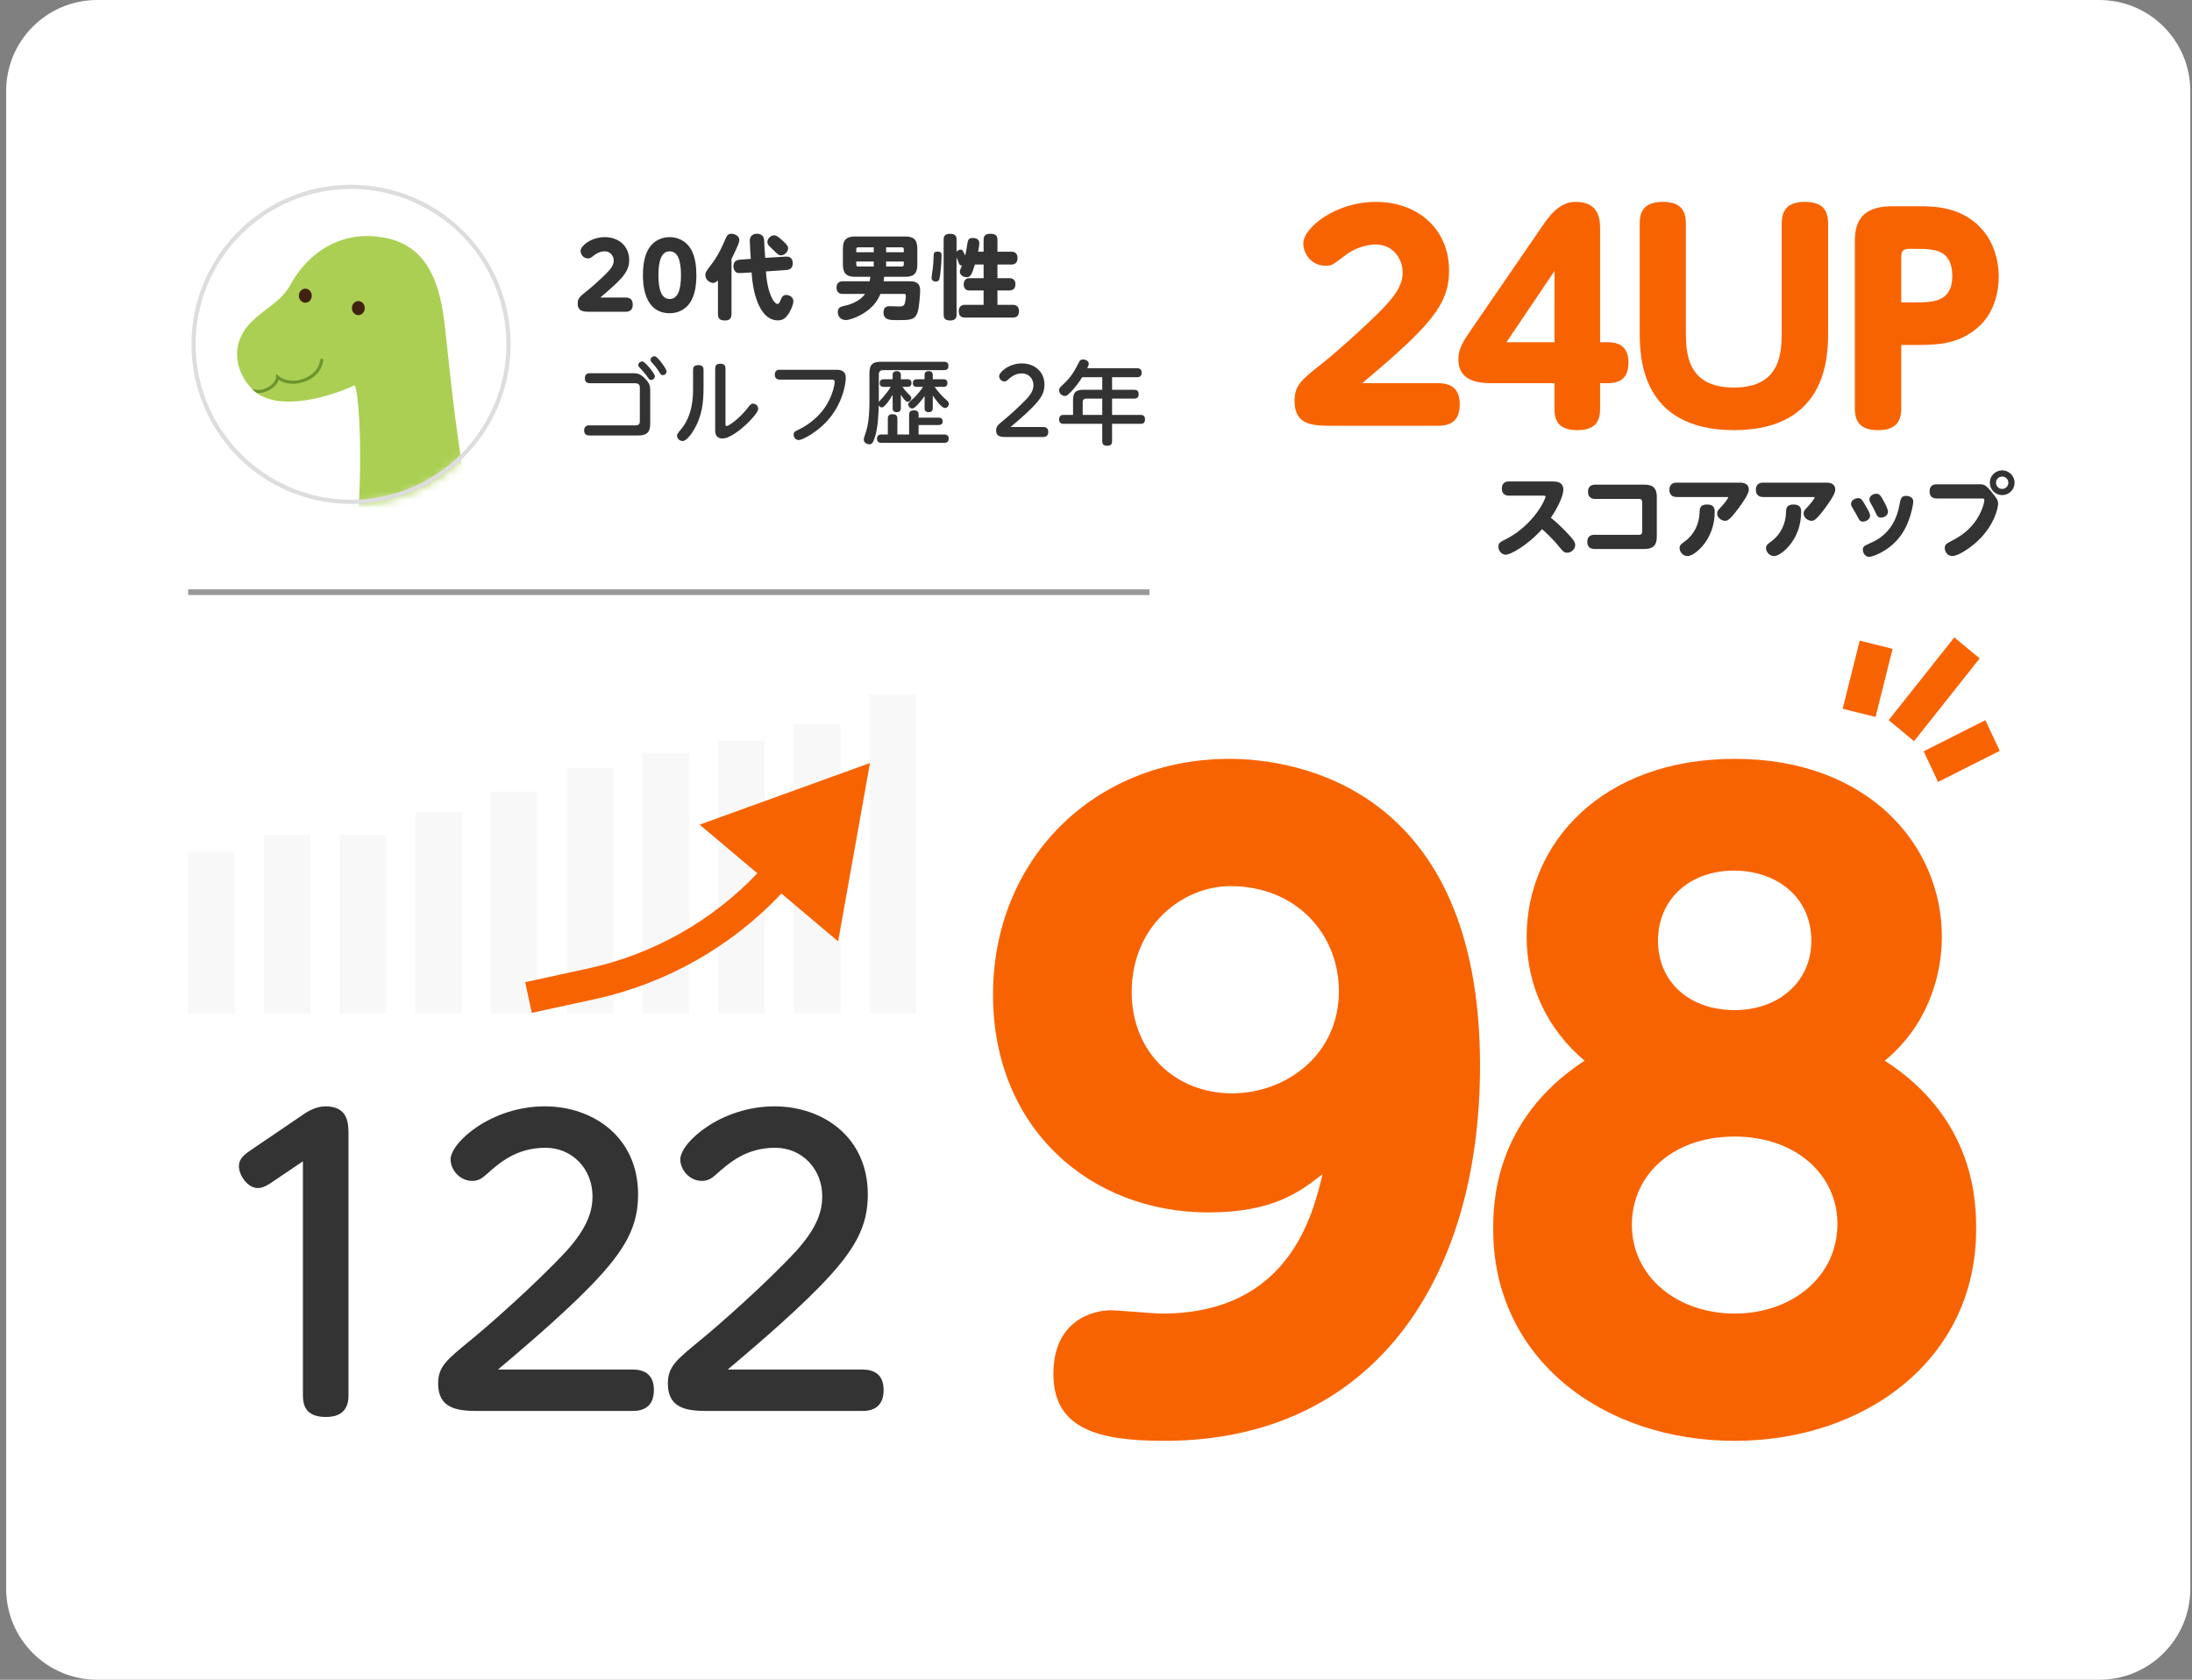 <svg width="261" height="200" viewBox="0 0 261 200" fill="none" xmlns="http://www.w3.org/2000/svg">
<rect x="0" y="0" width="261" height="200" fill="#808080" stroke="none"/>
<path d="M0.734 10.836C0.734 4.851 5.586 0 11.57 0H249.961C255.945 0 260.797 4.851 260.797 10.836V189.164C260.797 195.149 255.945 200 249.961 200H11.57C5.586 200 0.734 195.149 0.734 189.164V10.836Z" fill="white"/>
<path d="M60.797 41C60.797 51.493 52.29 60 41.797 60C31.303 60 22.797 51.493 22.797 41C22.797 30.507 31.303 22 41.797 22C52.29 22 60.797 30.507 60.797 41Z" fill="white"/>
<mask id="mask0_478_5088" style="mask-type:alpha" maskUnits="userSpaceOnUse" x="22" y="22" width="39" height="38">
<path d="M60.797 41C60.797 51.493 52.29 60 41.797 60C31.303 60 22.797 51.493 22.797 41C22.797 30.507 31.303 22 41.797 22C52.29 22 60.797 30.507 60.797 41Z" fill="white"/>
</mask>
<g mask="url(#mask0_478_5088)">
<g clip-path="url(#clip0_478_5088)">
<path d="M30.23 46.517C28.827 45.269 27.781 42.978 28.416 40.824C29.43 37.392 33.096 36.729 34.597 33.885C36.145 30.947 39.994 27.105 45.984 28.345C50.506 29.28 52.191 33.025 52.846 37.861C53.273 41.008 54.099 51.142 55.655 58.918C56.617 63.733 57.681 67.341 59.944 68.356C63.674 70.028 67.528 67.121 71.253 66.252C76.244 65.082 81.392 66.252 84.98 70.776C88.568 75.299 91.594 77.331 95.042 76.469C99.098 75.454 101.642 71.286 102.763 69.138C103.7 67.344 103.933 65.395 104.79 66.329C105.303 66.888 105.574 69.531 104.557 72.803C103.874 74.996 102.724 77.525 100.54 80.017C95.588 85.671 85.41 91.873 71.996 93.121C58.582 94.368 47.431 92.303 43.804 87.154C39.712 81.345 41.141 73.336 41.933 68.045C43.571 57.088 42.712 45.585 42.168 45.895C41.622 46.209 33.745 49.638 30.235 46.519L30.23 46.517Z" fill="#AACF53"/>
<path d="M43.434 36.683C43.434 36.22 43.092 35.844 42.67 35.844C42.249 35.844 41.904 36.22 41.904 36.683C41.904 37.146 42.246 37.522 42.67 37.522C43.095 37.522 43.434 37.144 43.434 36.683Z" fill="#412210"/>
<path d="M37.121 35.208C37.121 34.744 36.779 34.369 36.355 34.369C35.93 34.369 35.588 34.744 35.588 35.208C35.588 35.671 35.93 36.046 36.355 36.046C36.779 36.046 37.121 35.668 37.121 35.208Z" fill="#412210"/>
<path d="M36.373 45.414C37.582 44.943 38.371 44.006 38.488 42.908C38.498 42.807 38.425 42.714 38.322 42.704C38.218 42.694 38.128 42.766 38.117 42.87C38.017 43.827 37.312 44.648 36.236 45.067C35.109 45.505 33.88 45.383 33.173 44.762L32.891 44.513L32.865 44.886C32.819 45.567 32.117 46.092 31.444 46.307C30.978 46.457 30.391 46.501 29.961 46.261C30.046 46.349 30.137 46.434 30.228 46.514C30.341 46.615 30.463 46.711 30.585 46.799C30.621 46.799 30.657 46.804 30.696 46.804C30.968 46.804 31.26 46.758 31.558 46.662C32.249 46.439 32.966 45.924 33.176 45.228C33.999 45.771 35.239 45.852 36.368 45.411L36.373 45.414Z" fill="#6C952D"/>
</g>
</g>
<path fill-rule="evenodd" clip-rule="evenodd" d="M41.797 59.5C52.014 59.5 60.297 51.217 60.297 41C60.297 30.783 52.014 22.5 41.797 22.5C31.58 22.5 23.297 30.783 23.297 41C23.297 51.217 31.58 59.5 41.797 59.5ZM41.797 60C52.29 60 60.797 51.493 60.797 41C60.797 30.507 52.29 22 41.797 22C31.303 22 22.797 30.507 22.797 41C22.797 51.493 31.303 60 41.797 60Z" fill="#DDDDDD"/>
<g opacity="0.2">
<path d="M109.094 82.712H103.546V120.678H109.094V82.712Z" fill="#DDDDDD"/>
<path d="M100.077 86.26H94.529V120.678H100.077V86.26Z" fill="#DDDDDD"/>
<path d="M91.062 88.212H85.514V120.678H91.062V88.212Z" fill="#DDDDDD"/>
<path d="M82.048 89.631H76.5V120.678H82.048V89.631Z" fill="#DDDDDD"/>
<path d="M73.032 91.405H67.484V120.678H73.032V91.405Z" fill="#DDDDDD"/>
<path d="M64.016 94.244H58.468V120.678H64.016V94.244Z" fill="#DDDDDD"/>
<path d="M55.001 96.727H49.453V120.678H55.001V96.727Z" fill="#DDDDDD"/>
<path d="M45.985 99.389H40.437V120.678H45.985V99.389Z" fill="#DDDDDD"/>
<path d="M36.97 99.389H31.422V120.678H36.97V99.389Z" fill="#DDDDDD"/>
<path d="M27.954 101.34H22.406V120.678H27.954V101.34Z" fill="#DDDDDD"/>
</g>
<path d="M116.466 29.967H117.116V28.558C117.116 28.363 117.116 27.832 117.885 27.832C118.665 27.832 118.763 28.168 118.763 28.558V29.967H120.421C120.573 29.967 121.158 29.967 121.158 30.726C121.158 31.397 120.713 31.495 120.421 31.495H118.763V33.12H120.161C120.302 33.12 120.908 33.12 120.908 33.846C120.908 34.486 120.464 34.583 120.161 34.583H118.763V36.295H120.594C120.746 36.295 121.331 36.295 121.331 37.054C121.331 37.725 120.887 37.812 120.594 37.812H114.905C114.743 37.812 114.158 37.812 114.158 37.065C114.158 36.393 114.602 36.295 114.905 36.295H117.116V34.583H115.48C115.165 34.583 115.046 34.518 114.96 34.431C114.808 34.28 114.743 34.074 114.743 33.857C114.743 33.63 114.829 33.402 114.96 33.283C115.079 33.174 115.187 33.12 115.48 33.12H117.116V31.495H116.086C115.675 32.817 115.534 33.001 115.079 33.001C114.71 33.001 114.288 32.741 114.288 32.362C114.288 32.21 114.32 32.145 114.537 31.614C114.364 31.614 114.266 31.538 114.201 31.419C114.136 31.3 113.941 30.736 113.898 30.628V37.465C113.898 37.671 113.898 38.159 113.128 38.159C112.359 38.159 112.359 37.682 112.359 37.465V28.526C112.359 28.32 112.359 27.832 113.117 27.832C113.898 27.832 113.898 28.309 113.898 28.526V29.978C114.049 29.783 114.244 29.718 114.374 29.718C114.602 29.718 114.656 29.837 114.927 30.433C115.014 30.043 115.079 29.674 115.187 29.013C115.241 28.656 115.295 28.331 115.794 28.331C116 28.331 116.607 28.363 116.607 28.938C116.607 29.208 116.52 29.685 116.466 29.967ZM111.665 29.956C112.11 29.956 112.11 30.227 112.11 30.455C112.11 31.354 111.947 32.947 111.86 33.196C111.817 33.326 111.741 33.521 111.416 33.521C111.362 33.521 110.918 33.51 110.918 33.077C110.918 32.914 111.037 32.178 111.059 32.026C111.113 31.517 111.134 31.311 111.167 30.509C111.178 30.151 111.189 29.956 111.665 29.956Z" fill="#333333"/>
<path d="M105.218 33.489H108.35C109.466 33.489 109.563 34.117 109.563 34.616C109.563 34.897 109.466 36.577 109.249 37.205C108.924 38.116 108.36 38.116 106.822 38.116C105.966 38.116 105.196 38.116 105.196 37.184C105.196 36.458 105.727 36.458 105.933 36.458C106.042 36.458 106.811 36.49 107.082 36.49C107.298 36.49 107.591 36.49 107.71 36.176C107.797 35.97 107.862 35.428 107.862 35.244C107.862 34.995 107.764 34.995 107.58 34.995H104.828C104.622 35.482 104.156 36.609 102.444 37.52C101.881 37.823 101.144 38.105 100.732 38.105C99.963 38.105 99.757 37.53 99.757 37.162C99.757 36.588 100.103 36.501 100.764 36.36C101.306 36.241 102.433 35.818 103.007 34.995H100.353C100.19 34.995 99.605 34.995 99.605 34.247C99.605 33.575 100.082 33.489 100.353 33.489H103.549C103.582 33.337 103.625 33.055 103.636 32.958H101.816C100.894 32.958 100.363 32.643 100.363 31.517V29.599C100.363 28.439 100.927 28.157 101.816 28.157H107.786C108.685 28.157 109.227 28.45 109.227 29.599V31.517C109.227 32.633 108.718 32.958 107.786 32.958H105.272C105.24 33.229 105.229 33.359 105.218 33.489ZM101.956 29.663V30.032H104.037V29.447H102.173C102.032 29.447 101.956 29.523 101.956 29.663ZM105.511 30.032H107.613V29.663C107.613 29.523 107.537 29.447 107.396 29.447H105.511V30.032ZM104.037 31.137H101.956V31.517C101.956 31.657 102.032 31.733 102.173 31.733H104.037V31.137ZM107.613 31.517V31.137H105.511V31.733H107.396C107.537 31.733 107.613 31.657 107.613 31.517Z" fill="#333333"/>
<path d="M87.1 30.834V37.368C87.1 37.704 87.025 38.159 86.353 38.159C85.746 38.159 85.486 37.975 85.486 37.368V33.391C85.367 33.499 85.172 33.684 84.89 33.684C84.554 33.684 83.99 33.348 83.99 32.763C83.99 32.416 84.034 32.362 84.89 31.235C85.172 30.866 85.703 29.989 86.103 29.078C86.461 28.244 86.515 28.125 86.624 28.006C86.764 27.854 86.97 27.832 87.068 27.832C87.501 27.832 88.032 28.103 88.032 28.58C88.032 28.808 87.967 29.068 87.1 30.834ZM92.215 28.017C92.388 28.017 92.616 28.136 93.168 28.634C93.754 29.176 93.84 29.317 93.84 29.566C93.84 29.989 93.396 30.4 92.995 30.4C92.735 30.4 92.681 30.357 92.052 29.739C91.987 29.674 91.651 29.36 91.587 29.295C91.478 29.176 91.37 29.013 91.37 28.818C91.37 28.526 91.651 28.017 92.215 28.017ZM91.11 30.704L93.537 30.552C94.35 30.498 94.393 31.126 94.393 31.354C94.393 31.852 94.122 32.112 93.645 32.145L91.196 32.318C91.381 35.038 92.193 36.187 92.562 36.187C92.778 36.187 92.876 35.916 93.017 35.558C93.147 35.255 93.342 35.114 93.602 35.114C93.905 35.114 94.469 35.32 94.469 35.862C94.469 36.241 94.155 37.021 93.797 37.498C93.515 37.877 93.201 38.148 92.605 38.148C90.741 38.148 89.679 35.591 89.495 32.438L88.173 32.513C88.011 32.524 87.816 32.513 87.664 32.427C87.436 32.286 87.328 31.972 87.328 31.701C87.328 31.267 87.555 30.964 88.076 30.921L89.398 30.823C89.376 30.498 89.278 29.035 89.278 28.742C89.278 28.493 89.278 28.244 89.549 28.017C89.723 27.865 89.972 27.832 90.135 27.832C90.579 27.832 90.947 28.071 90.98 28.526C90.99 28.699 91.023 29.447 91.034 29.599C91.088 30.227 91.099 30.433 91.11 30.704Z" fill="#333333"/>
<path d="M79.741 37.292C76.555 37.292 76.555 33.521 76.555 32.763C76.555 31.202 76.848 30.227 77.281 29.544C77.845 28.656 78.787 28.233 79.741 28.233C80.662 28.233 81.616 28.645 82.201 29.555C82.851 30.574 82.916 31.993 82.916 32.763C82.916 34.117 82.699 35.19 82.212 35.959C81.486 37.097 80.391 37.292 79.741 37.292ZM79.741 35.602C80.76 35.602 81.085 34.377 81.085 32.763C81.085 30.964 80.684 29.924 79.741 29.924C78.712 29.924 78.397 31.148 78.397 32.763C78.397 34.518 78.766 35.602 79.741 35.602Z" fill="#333333"/>
<path d="M71.472 35.428H74.473C74.831 35.428 75.34 35.515 75.34 36.263C75.34 36.837 75.08 37.119 74.473 37.119H70.279C69.553 37.119 68.784 37.119 68.784 36.144C68.784 35.515 69.044 35.309 69.835 34.681C70.453 34.193 71.417 33.326 72.046 32.709C72.674 32.08 73.075 31.625 73.075 31.029C73.075 30.498 72.696 29.924 72.013 29.924C71.84 29.924 71.298 29.956 70.735 30.4C70.323 30.715 70.258 30.769 70.019 30.769C69.467 30.769 69.131 30.303 69.131 29.88C69.131 29.273 70.388 28.233 72.013 28.233C73.671 28.233 74.917 29.306 74.917 30.964C74.917 32.34 74.115 33.196 71.472 35.428Z" fill="#333333"/>
<path d="M129.456 43.842H135.373C135.503 43.842 135.936 43.842 135.936 44.351C135.936 44.774 135.741 44.915 135.373 44.915H132.414V46.41H135.015C135.167 46.41 135.579 46.41 135.579 46.908C135.579 47.309 135.405 47.461 135.015 47.461H132.414V49.401H135.784C135.958 49.401 136.337 49.412 136.337 49.932C136.337 50.452 135.979 50.463 135.784 50.463H132.414V52.511C132.414 52.706 132.404 53.074 131.862 53.074C131.342 53.074 131.244 52.857 131.244 52.511V50.463H126.671C126.498 50.463 126.108 50.463 126.108 49.943C126.108 49.412 126.487 49.401 126.671 49.401H127.766V47.613C127.766 46.714 128.123 46.41 128.969 46.41H131.244V44.915H128.86C128.427 45.597 128.004 46.139 127.571 46.594C127.072 47.114 126.964 47.147 126.791 47.147C126.433 47.147 126.108 46.822 126.108 46.475C126.108 46.248 126.216 46.139 126.346 46.009C127.267 45.153 127.722 44.633 128.448 43.17C128.535 42.986 128.633 42.802 128.958 42.802C129.283 42.802 129.64 42.997 129.64 43.3C129.64 43.43 129.586 43.571 129.456 43.842ZM128.914 49.401H131.244V47.461H129.337C129.044 47.461 128.914 47.613 128.914 47.884V49.401Z" fill="#333333"/>
<path d="M120.331 50.842H124.21C124.524 50.842 124.817 50.972 124.817 51.427C124.817 51.839 124.6 52.034 124.21 52.034H119.843C119.269 52.034 118.608 52.034 118.608 51.243C118.608 50.755 118.857 50.56 119.529 50.008C120.038 49.596 121.404 48.393 122.292 47.44C122.931 46.735 123.051 46.248 123.051 45.857C123.051 45.077 122.476 44.46 121.696 44.46C120.851 44.46 120.363 44.904 120.006 45.218C119.854 45.359 119.746 45.413 119.583 45.413C119.236 45.413 118.965 45.099 118.965 44.795C118.965 44.308 120.136 43.268 121.674 43.268C123.061 43.268 124.362 44.145 124.362 45.803C124.362 46.703 124.026 47.385 122.964 48.469C122.065 49.39 120.775 50.463 120.331 50.842Z" fill="#333333"/>
<path d="M111.066 47.082V48.577C111.066 48.696 111.066 49.076 110.578 49.076C110.091 49.076 110.091 48.718 110.091 48.577V47.158C109.722 47.678 109.311 48.166 109.061 48.382C108.996 48.447 108.79 48.642 108.595 48.642C108.4 48.642 108.14 48.404 108.14 48.166C108.14 47.981 108.216 47.916 108.725 47.461C108.834 47.364 109.408 46.833 109.896 46.063H109.191C109.083 46.063 108.693 46.063 108.693 45.619C108.693 45.186 109.018 45.153 109.191 45.153H110.091V44.644C110.091 44.308 110.297 44.189 110.567 44.189C110.882 44.189 111.066 44.34 111.066 44.644V45.153H112.312C112.431 45.153 112.811 45.153 112.811 45.608C112.811 45.998 112.55 46.063 112.312 46.063H111.283C111.814 46.811 112.323 47.299 112.442 47.396C112.951 47.862 112.984 47.895 112.984 48.079C112.984 48.295 112.8 48.577 112.518 48.577C112.269 48.577 111.933 48.209 111.835 48.1C111.662 47.905 111.283 47.429 111.066 47.082ZM106.06 46.063H105.247C105.084 46.063 104.749 46.053 104.749 45.619C104.749 45.261 104.954 45.153 105.247 45.153H106.287V44.633C106.287 44.286 106.537 44.189 106.775 44.189C107.067 44.189 107.263 44.34 107.263 44.633V45.153H108.032C108.238 45.153 108.53 45.196 108.53 45.608C108.53 45.933 108.357 46.063 108.032 46.063H107.458C107.523 46.161 107.837 46.583 108.151 46.887C108.433 47.147 108.509 47.255 108.509 47.407C108.509 47.624 108.303 47.84 108.064 47.84C107.815 47.84 107.468 47.309 107.263 46.995V48.577C107.263 48.696 107.263 49.076 106.775 49.076C106.287 49.076 106.287 48.707 106.287 48.577V47.006C106.125 47.299 105.388 48.512 104.998 48.512C104.846 48.512 104.705 48.393 104.629 48.263C104.608 49.151 104.564 50.864 104.163 52.088C103.947 52.749 103.806 52.901 103.513 52.901C103.318 52.901 102.852 52.76 102.852 52.348C102.852 52.207 102.852 52.196 103.167 51.21C103.329 50.723 103.47 49.715 103.502 48.848C103.524 48.382 103.524 47.862 103.524 47.548V44.427C103.524 43.398 103.925 43.073 104.879 43.073H112.388C112.583 43.073 112.93 43.094 112.93 43.538C112.93 43.864 112.832 44.069 112.388 44.069H105.171C104.781 44.069 104.64 44.264 104.64 44.6V47.851C104.716 47.743 105.117 47.331 105.193 47.244C105.312 47.103 105.713 46.638 106.06 46.063ZM109.376 50.603V51.73H112.41C112.55 51.73 112.962 51.741 112.962 52.196C112.962 52.511 112.854 52.727 112.41 52.727H104.976C104.857 52.727 104.424 52.727 104.424 52.251C104.424 51.936 104.564 51.73 104.954 51.73H105.713V49.877C105.713 49.682 105.735 49.314 106.244 49.314C106.645 49.314 106.851 49.444 106.851 49.877V51.73H108.249V49.368C108.249 49.141 108.314 48.859 108.834 48.859C109.05 48.859 109.376 48.913 109.376 49.292V49.726H111.749C111.857 49.726 112.247 49.726 112.247 50.17C112.247 50.603 111.857 50.603 111.749 50.603H109.376Z" fill="#333333"/>
<path d="M98.984 45.196H92.862C92.731 45.196 92.255 45.196 92.255 44.611C92.255 44.026 92.71 44.026 92.862 44.026H99.558C100.122 44.026 100.707 44.145 100.707 44.98C100.707 45.651 100.36 48.166 98.344 50.279C97.163 51.514 95.56 52.392 95.105 52.392C94.693 52.392 94.498 52.012 94.498 51.752C94.498 51.427 94.649 51.362 95.213 51.091C95.419 50.994 97.326 50.073 98.475 48.111C99.211 46.865 99.385 45.706 99.385 45.489C99.385 45.196 99.179 45.196 98.984 45.196Z" fill="#333333"/>
<path d="M82.524 46.215V44.048C82.524 43.809 82.578 43.474 83.142 43.474C83.543 43.474 83.77 43.614 83.77 44.048V46.117C83.77 47.851 83.618 49.52 82.611 51.189C82.492 51.395 81.82 52.511 81.278 52.511C80.975 52.511 80.617 52.251 80.617 51.882C80.617 51.687 80.66 51.633 81.126 51.069C82.524 49.368 82.524 47.071 82.524 46.215ZM86.382 43.885V50.43C86.382 50.604 86.382 50.723 86.512 50.723C86.848 50.723 88.224 49.628 88.993 48.61C89.296 48.209 89.416 48.057 89.654 48.057C90.001 48.057 90.283 48.361 90.283 48.675C90.283 49.347 87.411 52.207 86.046 52.207C85.157 52.207 85.157 51.481 85.157 51.232V43.885C85.157 43.614 85.233 43.311 85.764 43.311C86.165 43.311 86.382 43.452 86.382 43.885Z" fill="#333333"/>
<path d="M70.236 44.438H75.362C75.763 44.438 76.185 44.438 76.781 45.045C77.204 45.467 77.42 45.825 77.42 46.388V50.484C77.42 51.611 76.824 51.85 76.001 51.85H70.16C69.629 51.85 69.553 51.481 69.553 51.264C69.553 50.788 69.824 50.647 70.16 50.647H75.6C76.077 50.647 76.185 50.506 76.185 50.094V46.182C76.185 45.933 76.153 45.63 75.6 45.63H70.236C69.998 45.63 69.64 45.554 69.64 45.056C69.64 44.6 69.879 44.438 70.236 44.438ZM77.984 42.422C78.32 42.487 79.371 43.918 79.371 44.221C79.371 44.438 79.187 44.666 78.927 44.666C78.721 44.666 78.666 44.568 78.461 44.243C78.146 43.734 77.854 43.43 77.605 43.148C77.464 42.997 77.464 42.91 77.464 42.856C77.464 42.553 77.767 42.379 77.984 42.422ZM76.51 43.04C76.846 43.094 77.973 44.481 77.973 44.795C77.973 45.012 77.778 45.24 77.54 45.24C77.323 45.24 77.258 45.131 77.063 44.839C76.749 44.373 76.38 43.994 76.163 43.777C76.012 43.636 76.001 43.549 76.001 43.474C76.001 43.181 76.304 43.008 76.51 43.04Z" fill="#333333"/>
<path d="M86.652 163.064H102.702C104.002 163.064 105.212 163.602 105.212 165.485C105.212 167.189 104.316 167.996 102.702 167.996H84.635C82.259 167.996 79.524 167.996 79.524 164.723C79.524 162.705 80.555 161.899 83.335 159.612C85.442 157.909 91.091 152.932 94.767 148.987C97.412 146.073 97.905 144.056 97.905 142.442C97.905 139.214 95.529 136.659 92.301 136.659C88.804 136.659 86.787 138.497 85.307 139.797C84.68 140.38 84.231 140.604 83.559 140.604C82.124 140.604 81.004 139.304 81.004 138.048C81.004 136.031 85.845 131.727 92.211 131.727C97.95 131.727 103.329 135.359 103.329 142.218C103.329 145.939 101.94 148.763 97.546 153.246C93.825 157.057 88.49 161.495 86.652 163.064Z" fill="#333333"/>
<path d="M59.298 163.064H75.348C76.648 163.064 77.859 163.602 77.859 165.485C77.859 167.189 76.962 167.996 75.348 167.996H57.281C54.905 167.996 52.17 167.996 52.17 164.723C52.17 162.705 53.202 161.899 55.981 159.612C58.088 157.909 63.737 152.932 67.413 148.987C70.058 146.073 70.551 144.056 70.551 142.442C70.551 139.214 68.175 136.659 64.947 136.659C61.45 136.659 59.433 138.497 57.954 139.797C57.326 140.38 56.878 140.604 56.205 140.604C54.771 140.604 53.65 139.304 53.65 138.048C53.65 136.031 58.492 131.727 64.858 131.727C70.596 131.727 75.976 135.359 75.976 142.218C75.976 145.939 74.586 148.763 70.192 153.246C66.472 157.057 61.137 161.495 59.298 163.064Z" fill="#333333"/>
<path d="M36.069 138.273L32.348 140.783C31.945 141.052 31.362 141.456 30.689 141.456C29.479 141.456 28.448 139.931 28.448 138.855C28.448 137.914 29.165 137.421 29.882 136.928L35.89 132.848C36.517 132.4 37.548 131.727 38.759 131.727C41.494 131.727 41.494 133.834 41.494 135.09V166.157C41.494 167.682 40.776 168.713 38.804 168.713C36.562 168.713 36.069 167.502 36.069 166.157V138.273Z" fill="#333333"/>
<path d="M226.38 41.073V48.647C226.38 50.337 225.568 51.215 223.65 51.215C221.959 51.215 220.854 50.63 220.854 48.647V29.077C220.854 27.419 220.854 24.559 225.308 24.559H228.428C230.151 24.559 232.752 24.591 235.027 26.379C237.01 27.939 237.986 30.378 237.986 32.978C237.986 34.441 237.628 37.464 235.06 39.35C233.012 40.878 230.931 41.073 228.396 41.073H226.38ZM226.38 36.001H228.103C230.054 36.001 232.459 36.001 232.459 32.881C232.459 29.63 230.216 29.63 228.103 29.63H227.388C226.64 29.63 226.38 29.825 226.38 30.638V36.001Z" fill="#F86302"/>
<path d="M195.242 39.512V26.607C195.242 25.469 195.534 24.038 197.94 24.038C199.663 24.038 200.736 24.624 200.736 26.607V39.35C200.736 41.82 200.736 46.144 206.457 46.144C212.146 46.144 212.146 41.82 212.146 39.35V26.607C212.146 24.949 212.926 24.038 214.876 24.038C216.729 24.038 217.672 24.754 217.672 26.607V39.512C217.672 42.243 217.672 51.215 206.457 51.215C195.242 51.215 195.242 42.243 195.242 39.512Z" fill="#F86302"/>
<path d="M190.523 40.748H191.433C192.311 40.748 193.904 40.943 193.904 43.153C193.904 44.908 193.026 45.624 191.433 45.624H190.523V48.679C190.523 49.85 190.198 51.215 187.857 51.215C185.777 51.215 185.094 50.305 185.094 48.712V45.624H177.812C176.48 45.624 173.651 45.624 173.651 42.795C173.651 41.463 174.204 40.682 175.309 39.057L183.859 26.607C185.452 24.299 186.72 24.038 187.662 24.038C190.523 24.038 190.523 26.379 190.523 27.257V40.748ZM179.373 40.748H185.094V32.263L179.373 40.748Z" fill="#F86302"/>
<path d="M162.204 45.624H171.208C172.281 45.624 173.809 45.884 173.809 48.127C173.809 49.85 173.029 50.695 171.208 50.695H158.628C156.45 50.695 154.142 50.695 154.142 47.769C154.142 45.884 154.922 45.266 157.295 43.381C159.148 41.918 162.041 39.317 163.926 37.464C165.812 35.579 167.015 34.214 167.015 32.425C167.015 30.833 165.877 29.11 163.829 29.11C163.309 29.11 161.683 29.207 159.993 30.54C158.758 31.483 158.563 31.645 157.847 31.645C156.19 31.645 155.182 30.247 155.182 28.98C155.182 27.159 158.953 24.038 163.829 24.038C168.803 24.038 172.541 27.257 172.541 32.23C172.541 36.359 170.135 38.927 162.204 45.624Z" fill="#F86302"/>
<path d="M238.399 56.003C239.201 56.003 239.873 56.654 239.873 57.477C239.873 58.29 239.212 58.951 238.399 58.951C237.586 58.951 236.925 58.29 236.925 57.477C236.925 56.654 237.586 56.003 238.399 56.003ZM238.399 56.74C237.998 56.74 237.662 57.054 237.662 57.477C237.662 57.889 237.987 58.214 238.399 58.214C238.811 58.214 239.136 57.878 239.136 57.477C239.136 57.065 238.8 56.74 238.399 56.74ZM236.004 59.352H230.608C230.435 59.352 229.752 59.352 229.752 58.507C229.752 57.737 230.315 57.661 230.608 57.661H235.69C236.189 57.661 236.427 57.683 237.185 58.637C237.781 59.384 237.911 59.547 237.911 60.013C237.911 60.457 237.478 62.527 235.495 64.401C234.617 65.225 233.198 66.2 232.461 66.2C231.832 66.2 231.562 65.637 231.562 65.246C231.562 64.824 231.757 64.726 232.515 64.325C233.1 64.022 234.953 63.058 235.907 60.825C236.134 60.305 236.275 59.764 236.275 59.558C236.275 59.352 236.156 59.352 236.004 59.352Z" fill="#333333"/>
<path d="M220.4 60.002C220.4 59.503 220.996 59.308 221.235 59.308C221.603 59.308 221.722 59.514 222.004 59.991C222.643 61.053 222.665 61.226 222.665 61.4C222.665 61.833 222.199 62.104 221.82 62.104C221.473 62.104 221.419 61.996 221.04 61.27C220.964 61.118 220.574 60.468 220.498 60.338C220.411 60.175 220.4 60.056 220.4 60.002ZM222.589 59.471C222.589 59.038 223.044 58.788 223.413 58.788C223.77 58.788 223.922 58.983 224.258 59.601C224.453 59.948 224.8 60.62 224.8 60.912C224.8 61.411 224.29 61.627 223.976 61.627C223.597 61.627 223.521 61.465 223.196 60.771C223.066 60.5 223.044 60.435 222.719 59.872C222.665 59.774 222.589 59.644 222.589 59.471ZM227.812 59.731C227.812 59.948 227.509 62.267 226.154 63.989C224.811 65.68 222.925 66.308 222.546 66.308C222.156 66.308 221.809 65.897 221.809 65.463C221.809 65.062 221.961 64.997 222.654 64.683C223.684 64.228 225.612 63.231 226.176 60.078C226.295 59.428 226.371 59.038 226.967 59.038C227.195 59.038 227.444 59.135 227.585 59.233C227.758 59.352 227.812 59.569 227.812 59.731Z" fill="#333333"/>
<path d="M209.922 57.466H217.464C217.691 57.466 218.526 57.466 218.526 58.322C218.526 58.81 217.756 59.904 217.269 60.554C216.185 62.007 215.947 62.007 215.687 62.007C215.275 62.007 214.755 61.649 214.755 61.129C214.755 60.858 214.841 60.771 215.264 60.316C215.546 60.023 216.066 59.352 216.066 59.233C216.066 59.178 216.001 59.178 215.968 59.178H209.922C209.153 59.178 209.066 58.582 209.066 58.333C209.066 57.867 209.283 57.466 209.922 57.466ZM211.244 66.211C210.594 66.211 210.28 65.604 210.28 65.279C210.28 64.921 210.442 64.802 210.908 64.455C212.013 63.654 212.642 62.353 212.663 60.977C212.663 60.62 212.674 60.067 213.552 60.067C214.408 60.067 214.462 60.587 214.462 60.955C214.462 64.336 212.024 66.211 211.244 66.211Z" fill="#333333"/>
<path d="M199.628 57.466H207.17C207.397 57.466 208.232 57.466 208.232 58.322C208.232 58.81 207.462 59.904 206.975 60.554C205.891 62.007 205.653 62.007 205.393 62.007C204.981 62.007 204.461 61.649 204.461 61.129C204.461 60.858 204.548 60.771 204.97 60.316C205.252 60.023 205.772 59.352 205.772 59.233C205.772 59.178 205.707 59.178 205.674 59.178H199.628C198.859 59.178 198.772 58.582 198.772 58.333C198.772 57.867 198.989 57.466 199.628 57.466ZM200.95 66.211C200.3 66.211 199.986 65.604 199.986 65.279C199.986 64.921 200.148 64.802 200.614 64.455C201.719 63.654 202.348 62.353 202.37 60.977C202.37 60.62 202.38 60.067 203.258 60.067C204.114 60.067 204.168 60.587 204.168 60.955C204.168 64.336 201.73 66.211 200.95 66.211Z" fill="#333333"/>
<path d="M189.93 57.705H195.803C196.659 57.705 197.276 57.975 197.276 59.178V63.892C197.276 64.921 196.843 65.366 195.803 65.366H189.843C189.052 65.366 188.998 64.748 188.998 64.531C188.998 64.055 189.215 63.675 189.843 63.675H195.185C195.424 63.675 195.532 63.556 195.532 63.328V59.753C195.532 59.547 195.434 59.406 195.185 59.406H189.93C189.128 59.406 189.084 58.767 189.084 58.572C189.084 58.106 189.29 57.705 189.93 57.705Z" fill="#333333"/>
<path d="M183.775 59.016H179.668C178.866 59.016 178.823 58.377 178.823 58.181C178.823 57.726 179.029 57.325 179.668 57.325H184.859C185.227 57.325 186.148 57.325 186.148 58.311C186.148 58.821 185.78 59.969 184.663 61.649C185.119 62.007 185.942 62.722 186.874 63.751C187.275 64.195 187.557 64.531 187.557 64.9C187.557 65.387 187.102 65.81 186.614 65.81C186.235 65.81 186.126 65.68 185.563 64.997C184.728 63.979 183.797 63.166 183.612 63.003C181.792 65.03 179.809 66.048 179.3 66.048C178.769 66.048 178.411 65.539 178.411 65.095C178.411 64.65 178.617 64.542 179.311 64.195C182.54 62.548 184.024 59.514 184.024 59.113C184.024 59.016 183.927 59.016 183.775 59.016Z" fill="#333333"/>
<path d="M235.296 146.397C235.296 161.841 222.086 171.554 206.545 171.554C190.81 171.554 177.795 161.744 177.795 146.397C177.795 143.581 177.795 133.382 188.673 126.291C184.303 122.601 181.777 117.453 181.777 111.528C181.777 100.455 190.713 90.353 206.545 90.353C222.475 90.353 231.216 100.649 231.216 111.528C231.216 116.578 229.274 122.309 224.417 126.291C235.296 133.285 235.296 143.386 235.296 146.397ZM215.676 112.013C215.676 106.768 211.499 103.66 206.448 103.66C201.203 103.66 197.415 107.06 197.415 112.013C197.415 116.87 201.106 120.269 206.545 120.269C211.693 120.269 215.676 116.967 215.676 112.013ZM218.784 145.717C218.784 139.89 213.83 135.325 206.545 135.325C199.066 135.325 194.307 139.987 194.307 145.815C194.307 152.128 199.843 156.402 206.545 156.402C213.345 156.402 218.784 152.031 218.784 145.717Z" fill="#F86302"/>
<path d="M157.48 139.793C154.76 141.929 151.555 144.358 143.881 144.358C129.797 144.358 118.239 134.353 118.239 118.424C118.239 102.398 130.186 90.353 146.407 90.353C154.177 90.353 176.226 93.656 176.226 126.874C176.226 152.711 163.21 171.554 138.636 171.554C130.866 171.554 125.427 170.194 125.427 163.589C125.427 157.179 130.186 156.013 132.226 156.013C133.197 156.013 137.471 156.402 138.345 156.402C153.497 156.402 156.314 144.649 157.48 139.793ZM146.504 105.506C140.87 105.506 134.751 110.168 134.751 118.133C134.751 125.223 139.899 130.177 146.698 130.177C153.109 130.177 159.422 125.612 159.422 118.035C159.422 111.139 154.274 105.506 146.504 105.506Z" fill="#F86302"/>
<path fill-rule="evenodd" clip-rule="evenodd" d="M83.305 98.188L103.588 90.847L99.795 112.084L93.041 106.392C87.09 112.704 79.34 117.115 70.773 118.975L63.324 120.593L62.533 116.942L69.982 115.324C77.739 113.639 84.763 109.666 90.18 103.981L83.305 98.188Z" fill="#F86302"/>
<path opacity="0.5" fill-rule="evenodd" clip-rule="evenodd" d="M136.861 70.847H22.406V70.17H136.861V70.847Z" fill="#333333"/>
<path fill-rule="evenodd" clip-rule="evenodd" d="M219.406 84.389L221.435 76.276L225.348 77.254L223.32 85.368L219.406 84.389Z" fill="#F86302"/>
<path fill-rule="evenodd" clip-rule="evenodd" d="M229.051 89.453L236.396 85.748L238.112 89.399L230.766 93.104L229.051 89.453Z" fill="#F86302"/>
<path fill-rule="evenodd" clip-rule="evenodd" d="M224.884 85.745L232.699 75.892L235.717 78.395L227.902 88.247L224.884 85.745Z" fill="#F86302"/>
<defs>
<clipPath id="clip0_478_5088">
<rect width="77.019" height="84.143" fill="white" transform="translate(28.227 28.107)"/>
</clipPath>
</defs>
</svg>
